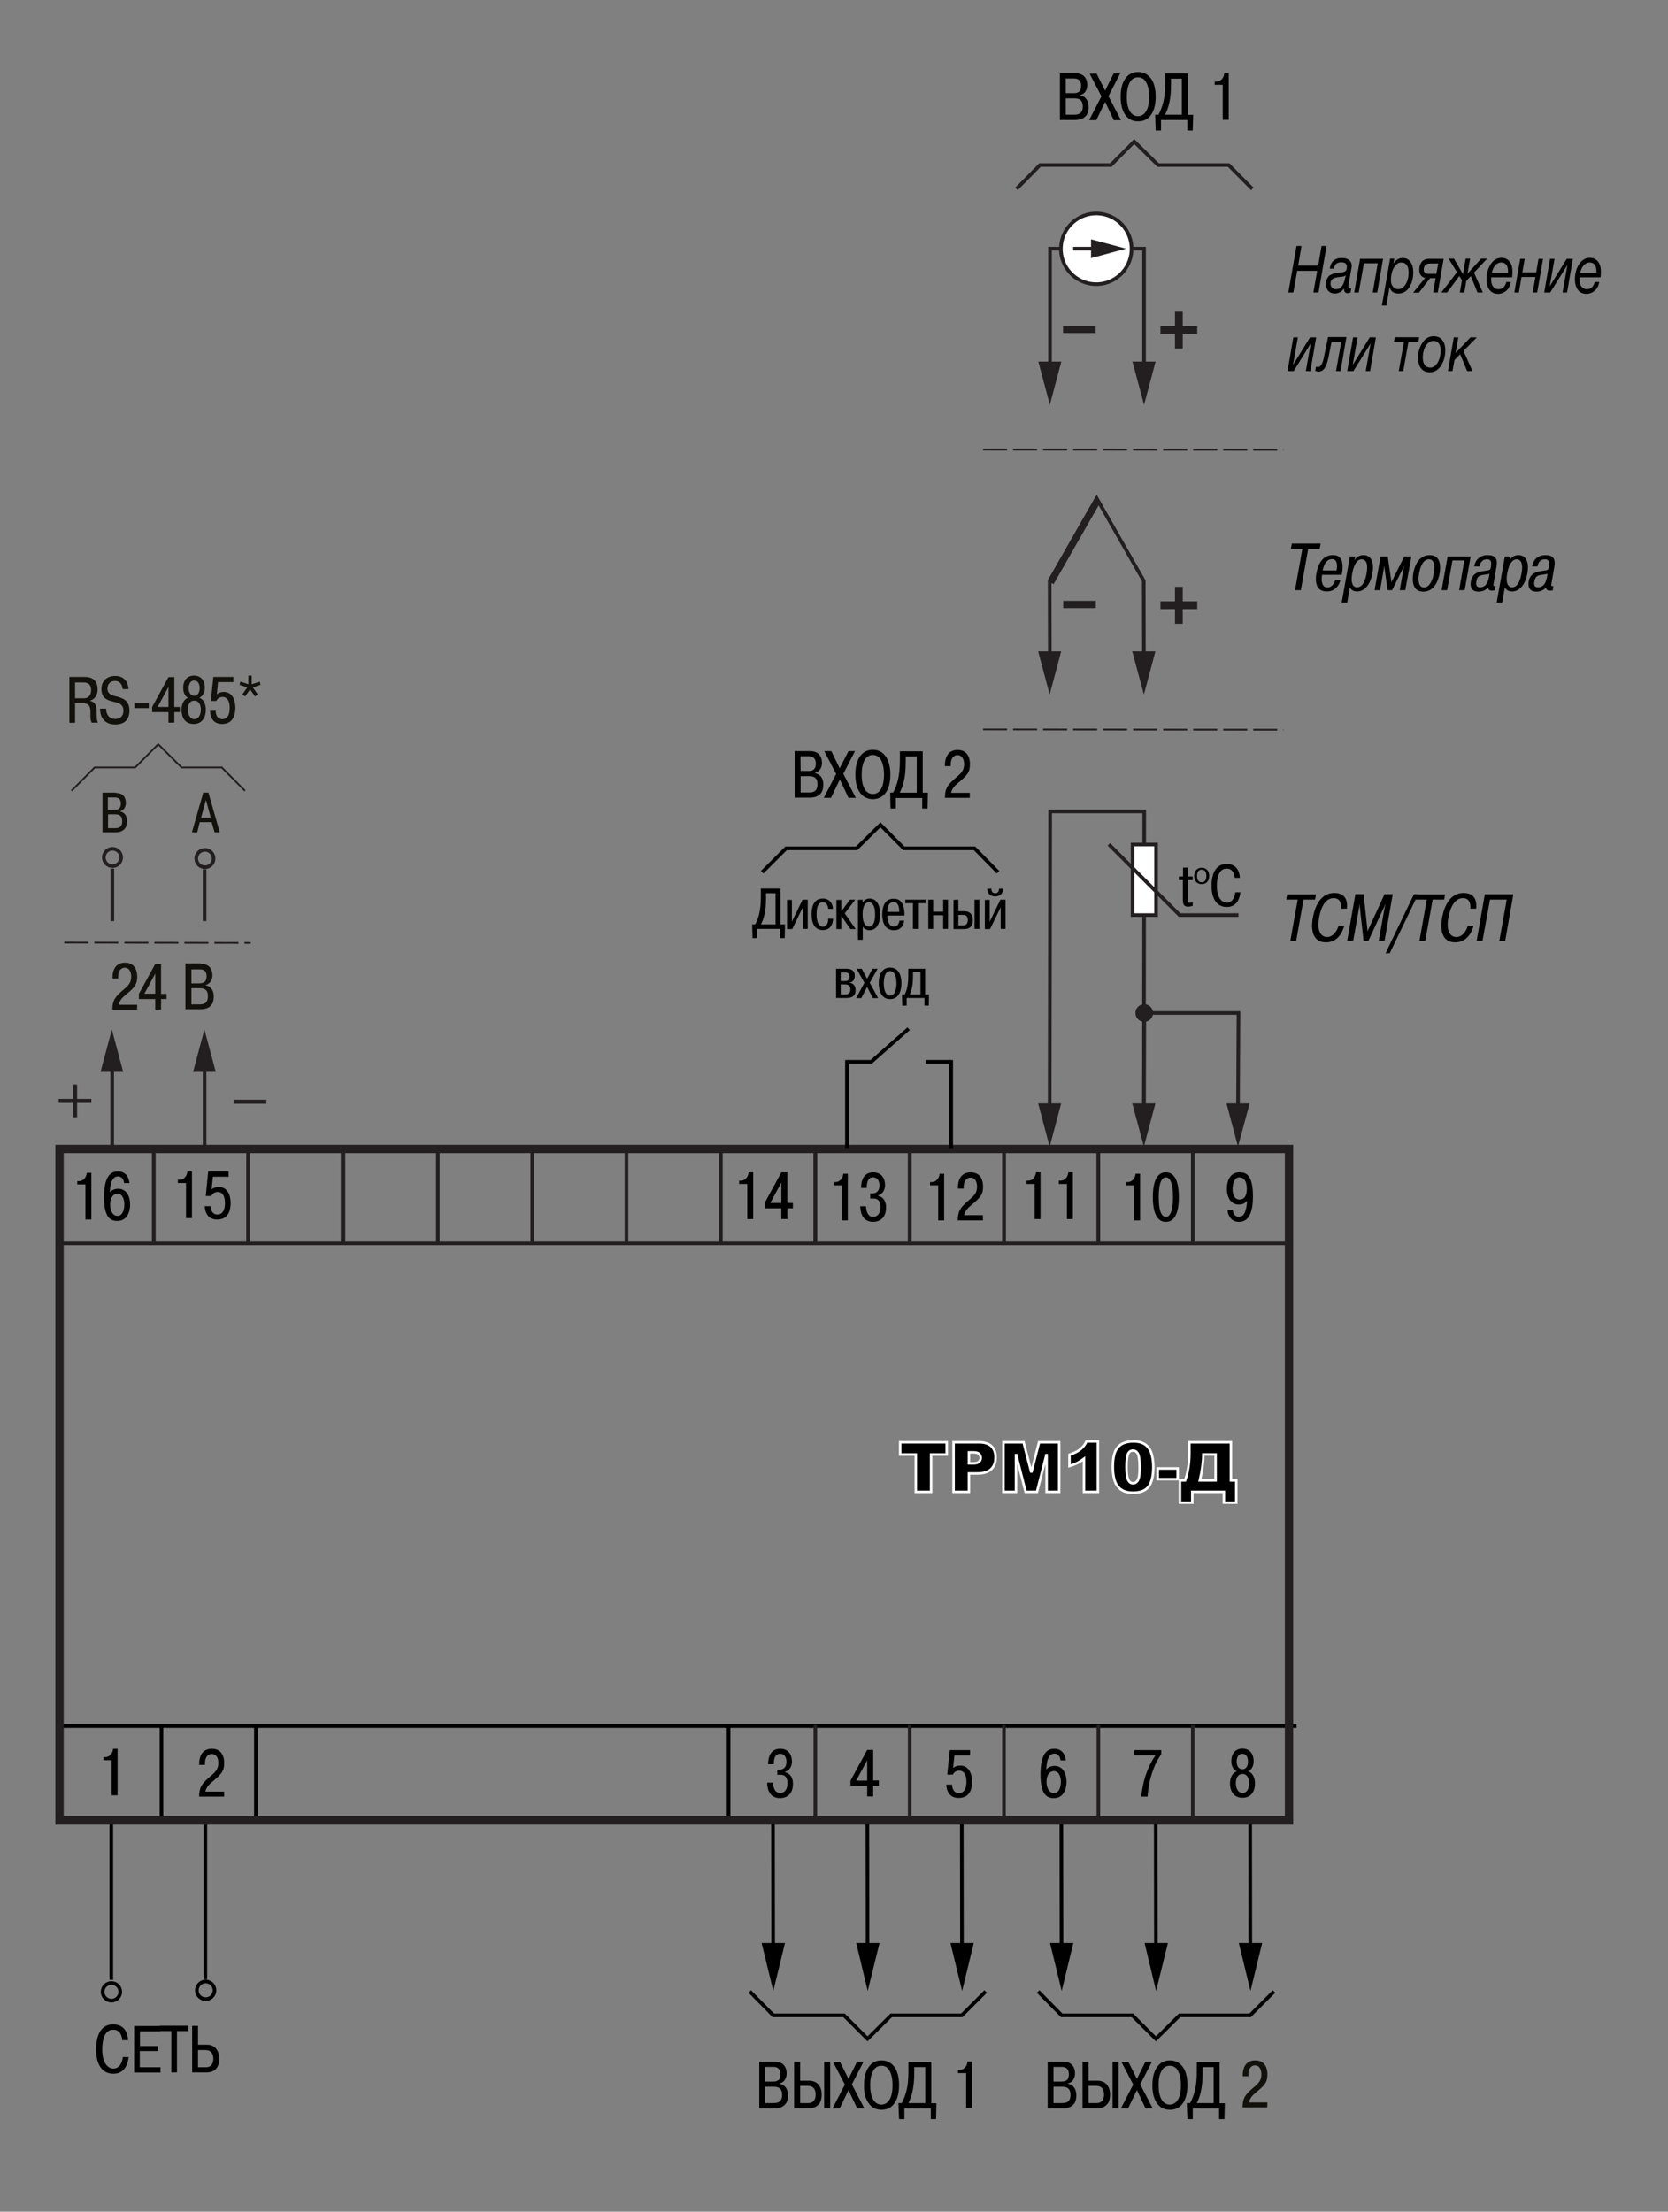 <?xml version="1.0" encoding="utf-8"?>
<!-- Generator: Adobe Illustrator 27.0.0, SVG Export Plug-In . SVG Version: 6.00 Build 0)  -->
<svg version="1.1" id="Layer_1" xmlns="http://www.w3.org/2000/svg" xmlns:xlink="http://www.w3.org/1999/xlink" x="0px" y="0px"
	 width="1000px" height="1325.812px" viewBox="0 0 1000 1325.812" enable-background="new 0 0 1000 1325.812" xml:space="preserve">
<rect x="0" y="0" width="1000" height="1325.812" fill="#808080" stroke="none"/>
<g>
	<path d="M77.106,1233.012c-0.4,4-2.1,10.1-9.2,10.1c-7.6,0-10.3-7.1-10.3-14.3c0-3.5,0.3-15.3,10.2-15.3c3.7,0,8.5,1.6,9,9.5h-3.5
		c-0.2-2.6-1.3-6.3-5.5-6.3c-6.4,0-6.5,9.5-6.5,12c0,7.9,3.3,11.3,6.7,11.3c3.3,0,5.4-3.3,5.6-6.9h3.5V1233.012z"/>
	<path d="M94.806,1226.312v3.2h-11v9.7h12.4v3.2h-15.8v-27.9h15.6v3.2h-12.1v8.8h10.9V1226.312z"/>
	<path d="M95.906,1217.512v-3.2h17v3.2h-6.8v24.8h-3.4v-24.8H95.906z"/>
	<path d="M118.706,1228.912h4.6c2.9,0,4.6,1.9,4.6,5.1c0,4.9-3.3,5.2-4.3,5.2h-4.9V1228.912z M118.706,1214.412h-3.5v27.9h8.8
		c3.2,0,7.4-1.4,7.4-8.2c0-5.3-2.8-8.4-7.4-8.4h-5.3V1214.412z"/>
</g>
<line fill="none" stroke="#000000" stroke-width="2.16" x1="35.696" y1="1034.712" x2="777.306" y2="1034.712"/>
<line fill="none" stroke="#000000" stroke-width="2.16" x1="96.806" y1="1091.312" x2="96.806" y2="1034.712"/>
<line fill="none" stroke="#000000" stroke-width="2.16" x1="153.406" y1="1091.312" x2="153.406" y2="1034.712"/>
<line fill="none" stroke="#000000" stroke-width="2.16" x1="436.806" y1="1091.312" x2="436.806" y2="1034.712"/>
<g>
	<path d="M62.106,1053.312h1c2.6,0,4.5-2.3,4.7-5h2.7v27.9h-3.6v-21h-4.9v-1.9H62.106z"/>
</g>
<g>
	<path d="M134.406,1077.012h-15c0-5.3,1.5-7.3,4.6-10.3c3.8-3.6,6.9-4.9,6.9-10c0-1.4-0.4-5.3-4-5.3c-2.8,0-4,2.7-4,5.4v1.2h-3.5
		v-0.8c0-3.3,1.2-8.9,7.6-8.9c6.9,0,7.4,6.3,7.4,8.5c0,4.8-1.4,6.5-6.9,11.1c-2.1,1.7-3.8,3.4-4.4,6.1h11.3V1077.012z"/>
</g>
<g>
	<path d="M463.396,1068.512c0.3,5.8,3,6.3,4.2,6.3c3,0,4.5-2.2,4.5-5.9c0-4.6-2.6-5-4.1-5h-2v-3h0.8c1,0,4.7,0,4.7-4.8
		c0-2.1-0.8-4.8-3.8-4.8c-2.3,0-3.8,1.6-3.8,6.3h-3.4c0-3.9,1.2-9.3,7.2-9.3c5.3,0,7.1,3.9,7.1,7.7c0,2.6-1.3,5.3-4.1,6.1v0.3
		c1.9,0.4,4.7,2,4.7,6.9c0,8.4-6.5,8.6-7.7,8.6c-6.1,0-7.7-4.9-7.8-9.3h3.5V1068.512z"/>
</g>
<g>
	<path d="M509.896,1070.612v-3.2l10-18.4h3.6v18.3h3.4v3.2h-3.4v6.4h-3.6v-6.4h-10V1070.612z M519.896,1067.412v-12.2l-6.6,12.2
		H519.896z"/>
</g>
<g>
	<path d="M570.796,1069.912c0,1.9,0.9,5,4,5c3.9,0,4.6-3.9,4.6-6.9c0-4.9-2.1-6.6-4.3-6.6c-1.8,0-3.3,1-3.8,2.4h-3.4l1.5-14.7h12.2
		v3.2h-9.4l-0.8,7.5c1.2-0.9,2.5-1.4,4.4-1.4c4.9,0,7,4.8,7,9.5c0,9.3-5.7,9.9-8,9.9c-1.6,0-7-0.1-7.5-8h3.5V1069.912z"/>
</g>
<g>
	<path d="M635.796,1055.212c-0.1-1.3-0.9-4-3.7-4c-1.7,0-4.6,1-4.8,9.6c1-1.4,2.9-2.2,4.9-2.2c5,0,7.2,4.5,7.2,9.4
		c0,4.3-1.6,9.9-7.6,9.9c-3.4,0-8-1-8-14.3c0-13.5,4.7-15.3,8.3-15.3c1.3,0,6.1,0.2,6.9,7h-3.2V1055.212z M631.896,1074.912
		c3.1,0,4.1-3.8,4.1-6.9c0-2.5-0.9-6.3-4.2-6.3c-2.3,0-4.4,2-4.4,6.5C627.496,1072.412,629.296,1074.912,631.896,1074.912z"/>
</g>
<g>
	<path d="M679.996,1049.112h16.2v2.4c-2.8,4.2-4.4,7.6-5.9,12.6c-0.8,2.5-1.9,6.9-2.3,12.9h-3.8c0.4-4.1,1.3-8.7,2.6-12.7
		c1.2-3.6,3.4-8.6,6-12.1h-12.8L679.996,1049.112L679.996,1049.112z"/>
</g>
<g>
	<path d="M738.196,1055.712c0-3.9,2-7.5,6.7-7.5s6.7,3.6,6.7,7.5c0,2.8-1.1,5.1-3.3,6.1c4,1.4,4.1,6.6,4.1,7.2
		c0,4.7-2.2,8.7-7.5,8.7s-7.5-4.1-7.5-8.7c0-0.6,0.1-5.8,4.1-7.2C739.296,1060.912,738.196,1058.512,738.196,1055.712z
		 M748.896,1068.912c0-2.5-1-5.5-4-5.5s-4,3-4,5.5c0,2.4,1,5.9,4,5.9C747.996,1074.912,748.896,1071.312,748.896,1068.912z
		 M748.196,1055.912c0-0.9-0.2-4.6-3.4-4.6s-3.4,3.8-3.4,4.6c0,3.2,1.5,4.7,3.4,4.7
		C746.796,1060.612,748.196,1059.112,748.196,1055.912z"/>
</g>
<g>
	<g>
		<line fill="none" stroke="#000000" stroke-width="2.16" x1="66.706" y1="1091.212" x2="66.706" y2="1186.812"/>
		<line fill="none" stroke="#000000" stroke-width="2.16" x1="123.106" y1="1091.212" x2="123.106" y2="1186.612"/>
		<path fill="none" stroke="#000000" stroke-width="2.16" d="M61.506,1194.012c0-2.9,2.4-5.3,5.3-5.3c2.9,0,5.3,2.4,5.3,5.3
			s-2.4,5.3-5.3,5.3C63.906,1199.312,61.506,1196.912,61.506,1194.012z"/>
		<ellipse fill="none" stroke="#000000" stroke-width="2.16" cx="123.306" cy="1193.112" rx="5.3" ry="5.3"/>
	</g>
</g>
<g>
	<path d="M635.446,43.95h9.3c2.3,0,4.1,0.6,5.3,1.9c1.2,1.3,1.8,3,1.8,5.2c0,1.4-0.4,2.7-1.1,3.8c-0.7,1.1-1.8,1.8-3.1,2.1v0.2
		c1.5,0.3,2.7,1,3.6,2.2c0.9,1.1,1.4,2.7,1.4,4.8c0,2.6-0.7,4.5-2.1,5.8c-1.4,1.3-3.5,2-6.2,2h-8.9V43.95z M638.946,47.15v8.7h5
		c1.4,0,2.5-0.4,3.2-1.1c0.7-0.7,1-1.8,1-3.3c0-1.4-0.3-2.4-1-3.2s-1.7-1.2-3.1-1.2h-5.1V47.15z M638.946,58.95v9.8h5.2
		c1.8,0,3-0.4,3.8-1.2s1.2-2.1,1.2-3.7c0-1.7-0.4-2.9-1.2-3.7s-2-1.2-3.7-1.2L638.946,58.95L638.946,58.95z"/>
	<path d="M662.546,54.35l5.1-10.3h3.9l-7,13.6l7.5,14.4h-4.3l-5.2-11l-5.3,11h-4.3l7.4-14.3l-7.1-13.6h4.2L662.546,54.35z"/>
	<path d="M671.846,57.95c0-4.8,1-8.4,2.9-11s4.4-3.8,7.6-3.8c3.1,0,5.7,1.3,7.6,3.8s2.9,6.2,2.9,11c0,4.5-0.9,8.2-2.7,10.8
		c-1.8,2.7-4.4,4-7.8,4c-3.4,0-6-1.3-7.8-4C672.746,66.15,671.846,62.45,671.846,57.95z M675.546,57.95c0,3.8,0.6,6.7,1.8,8.7
		s2.9,3,4.9,3s3.7-1,4.9-3s1.8-4.9,1.8-8.7c0-3.5-0.6-6.3-1.7-8.4c-1.1-2.2-2.8-3.2-5-3.2s-3.9,1.1-5,3.2
		C676.146,51.65,675.546,54.45,675.546,57.95z"/>
	<path d="M692.546,68.75h2c1.3-2.4,2.3-5.1,3-8.1s1-6.6,1-10.9v-5.7h13.7v24.8h3.1l-0.3,9.4h-3.2v-6.3h-15.8v6.3h-3.2L692.546,68.75
		z M698.446,68.75h10.1v-21.6h-6.5v3.5c0,4-0.3,7.5-0.9,10.4C700.546,63.95,699.646,66.55,698.446,68.75z"/>
	<path d="M728.246,50.95v-2h1c1.3,0,2.3-0.5,3.2-1.4c0.9-1,1.4-2.1,1.5-3.6h2.7v27.9h-3.6v-21h-4.8V50.95z"/>
</g>
<g>
	<path d="M771.086,539.29l0.6-3.1h17.3l-0.6,3.1h-6.9l-4.4,24.7h-3.5l4.4-24.7H771.086z"/>
	<path d="M805.986,554.79c-1.1,3.9-3.9,10.1-11.1,10.1c-7.7,0-9.1-7.1-7.9-14.3c0.6-3.5,3-15.3,13-15.3c3.8,0,8.3,1.6,7.5,9.4h-3.5
		c0.2-2.5-0.2-6.3-4.5-6.3c-6.5,0-8.3,9.5-8.7,12c-1.4,7.9,1.3,11.3,4.8,11.3c3.4,0,6-3.3,6.9-6.9H805.986L805.986,554.79z"/>
	<path d="M815.086,542.19h-0.1l-0.1,1.5l-3.6,20.2h-3.6l4.9-27.9h4.9l2.4,22.2l10.2-22.2h4.9l-4.9,27.9h-3.5l3.6-20.2l0.4-1.5h-0.1
		l-10.1,21.8h-2.9L815.086,542.19z"/>
	<path d="M847.686,536.09h2.5l-17,35.3h-2.5L847.686,536.09z"/>
	<path d="M848.586,539.29l0.6-3.1h17.2l-0.6,3.1h-6.9l-4.4,24.7h-3.5l4.4-24.7H848.586z"/>
	<path d="M883.486,554.79c-1.1,3.9-3.9,10.1-11.1,10.1c-7.7,0-9.1-7.1-7.9-14.3c0.6-3.5,3-15.3,13-15.3c3.8,0,8.3,1.6,7.5,9.4h-3.5
		c0.2-2.5-0.2-6.3-4.5-6.3c-6.4,0-8.3,9.5-8.7,12c-1.4,7.9,1.3,11.3,4.8,11.3c3.4,0,6-3.3,6.9-6.9H883.486L883.486,554.79z"/>
	<path d="M888.786,563.99h-3.5l4.9-27.9h17.1l-4.9,27.9h-3.5l4.4-24.7h-10L888.786,563.99z"/>
</g>
<g>
	<path d="M773.887,329.05l0.6-3.2h17.3l-0.6,3.2h-6.9l-4.4,24.7h-3.5l4.4-24.7H773.887z"/>
	<path d="M792.987,341.95c0.3-1.8,1.6-6.8,5.6-6.8c1.2,0,3.8,0.5,2.7,6.8H792.987z M800.387,347.95c-0.5,1.8-2,4.2-4.6,4.2
		c-3.6,0-3.7-4.7-3.2-7.6h11.8c0.1-0.6,0.2-1.2,0.3-1.8c1.1-8.3-2.1-10-5.6-10c-6,0-8.8,5-9.9,11c-0.3,1.8-1.8,10.8,6.2,10.8
		c5.1,0,7.5-3.8,8.2-6.7h-3.2V347.95z"/>
	<path d="M810.687,343.75c1.2-6.7,3.7-8.5,5.7-8.5c1.6,0,4.2,1.2,2.9,8.4c-1.1,6.5-3.4,8.4-5.7,8.4
		C812.487,352.15,809.287,351.45,810.687,343.75z M809.287,333.55l-4.9,27.6h3.3l1.6-9.1c0.6,1.5,2.2,2.5,4.3,2.5
		c4.6,0,8-4.3,9.2-10.9c1.3-7.5-1.3-10.9-5.4-10.9c-2.3,0-4.2,1.2-5.2,2.9h-0.1l0.4-2.1H809.287z"/>
	<path d="M829.887,339.45h-0.1l-0.2,1.7l-2.2,12.6h-3.3l3.6-20.2h4.3l2.2,15.4l7.7-15.4h4.3l-3.7,20.2h-3.3l2.2-12.6l0.4-1.7h-0.1
		l-7.1,14.3h-2.7L829.887,339.45z"/>
	<path d="M850.787,343.65c0.7-3.9,2.4-8.4,5.9-8.4c3.4,0,3.6,4.5,2.9,8.4c-0.9,5.3-3.1,8.5-5.9,8.5S849.787,348.85,850.787,343.65z
		 M847.287,343.65c-0.5,2.9-1.3,11,6,11s9.3-8.1,9.8-11s1.3-10.9-6-10.9S847.787,340.75,847.287,343.65z"/>
	<path d="M867.587,353.75h-3.3l3.6-20.2h13.8l-3.6,20.2h-3.3l3.1-17.8h-7.1L867.587,353.75z"/>
	<path d="M892.787,345.15c-0.7,4.2-2.1,6.9-5.6,6.9c-2.5,0-2.3-2.3-2.1-3.5c0.8-4.6,3.4-3.5,7.9-4.6L892.787,345.15z
		 M887.087,339.55c0.2-1.4,1-4.3,4.4-4.3c1.5,0,3,0.5,2.4,4.3c-0.4,2.3-0.5,2.2-4,2.7c-3.2,0.4-7.2,1.2-8.1,6.3
		c-0.5,3,0.2,6.1,4.7,6.1c1.9,0,3.9-0.6,5.7-2.5c0.1,1.7,1.4,1.9,2.4,1.9c0.5,0,1.2-0.1,1.6-0.2l0.4-2.5c-0.2,0-0.4,0-0.5,0
		c-0.8,0-0.9-0.2-0.6-2l1.7-9.8c0.8-4.5-0.7-6.8-5.3-6.8c-6.6,0-7.8,5.3-8.1,6.8H887.087z"/>
	<path d="M903.587,343.75c1.2-6.7,3.7-8.5,5.7-8.5c1.6,0,4.2,1.2,2.9,8.4c-1.1,6.5-3.4,8.4-5.7,8.4
		C905.487,352.15,902.287,351.45,903.587,343.75z M902.187,333.55l-4.9,27.6h3.3l1.6-9.1c0.6,1.5,2.2,2.5,4.3,2.5
		c4.6,0,8-4.3,9.2-10.9c1.3-7.5-1.3-10.9-5.4-10.9c-2.3,0-4.2,1.2-5.2,2.9h-0.1l0.4-2.1H902.187z"/>
	<path d="M927.587,345.15c-0.7,4.2-2.1,6.9-5.6,6.9c-2.6,0-2.3-2.3-2.1-3.5c0.8-4.6,3.4-3.5,7.9-4.6L927.587,345.15z
		 M921.787,339.55c0.2-1.4,1-4.3,4.4-4.3c1.5,0,3,0.5,2.4,4.3c-0.4,2.3-0.5,2.2-4,2.7c-3.2,0.4-7.2,1.2-8.1,6.3
		c-0.5,3,0.2,6.1,4.7,6.1c1.9,0,3.9-0.6,5.7-2.5c0.1,1.7,1.4,1.9,2.4,1.9c0.5,0,1.2-0.1,1.6-0.2l0.4-2.5c-0.2,0-0.4,0-0.5,0
		c-0.8,0-0.9-0.2-0.6-2l1.7-9.8c0.8-4.5-0.8-6.8-5.3-6.8c-6.6,0-7.8,5.3-8.1,6.8H921.787z"/>
</g>
<g>
	<g>
		<path d="M795.286,147.45l-4.8,27.9h-3.1l2.3-13h-12l-2.3,13h-3l4.9-27.9h3l-2,11.8h12l2-11.8H795.286z"/>
		<path d="M797.186,161.25c0.3-2.1,1-3.8,2.2-4.9c1.2-1.1,2.9-1.7,5-1.7c1.9,0,3.4,0.4,4.4,1.2s1.6,2,1.6,3.4c0,0.6-0.1,1.6-0.4,2.9
			l-1.5,8.4c-0.1,0.4-0.1,0.9-0.1,1.3c0,0.7,0.3,1.1,0.9,1.1c0.2,0,0.5-0.1,0.8-0.2l-0.4,2.6c-0.6,0.2-1.1,0.4-1.7,0.4
			c-0.7,0-1.2-0.2-1.6-0.6c-0.4-0.4-0.6-0.9-0.6-1.6c0-0.2,0-0.5,0-0.7c-1.4,2-3.2,3.1-5.5,3.1c-1.7,0-2.9-0.5-3.9-1.5
			c-0.9-1-1.4-2.4-1.4-4.2c0-1.1,0.2-2.1,0.5-2.9c0.4-0.8,0.8-1.4,1.2-1.9c0.5-0.4,1.1-0.8,1.9-1.1s1.5-0.5,2.1-0.6
			c0.6-0.1,1.3-0.2,2.2-0.3c0.1,0,0.4-0.1,0.8-0.1c0.4,0,0.6,0,0.8-0.1c0.2,0,0.4,0,0.7-0.1c0.3-0.1,0.5-0.1,0.7-0.2
			c0.1-0.1,0.3-0.2,0.5-0.3s0.4-0.3,0.5-0.4c0.1-0.2,0.2-0.4,0.3-0.6c0.1-0.2,0.2-0.5,0.2-0.8s0.1-0.7,0.1-1.1
			c0-0.8-0.3-1.4-0.9-1.9c-0.6-0.4-1.4-0.6-2.5-0.6c-1.2,0-2.2,0.3-3,0.9c-0.7,0.6-1.2,1.6-1.5,2.9h-2.4V161.25z M806.886,164.95
			c-0.4,0.6-1.7,1-3.8,1.1c-0.6,0.1-1.1,0.1-1.4,0.2c-0.3,0.1-0.8,0.2-1.4,0.3c-0.6,0.2-1,0.4-1.3,0.6c-0.3,0.2-0.6,0.6-0.9,1.1
			s-0.4,1.1-0.4,1.8c0,1,0.3,1.8,0.9,2.4c0.6,0.6,1.3,0.9,2.3,0.9c1.7,0,2.9-0.6,3.7-1.8s1.5-2.9,1.9-5.1L806.886,164.95z"/>
		<path d="M814.586,175.35h-2.7l3.5-20.2h13.8l-3.5,20.2h-2.7l3-17.5h-8.3L814.586,175.35z"/>
		<path d="M835.886,155.15l-0.5,2.9c1.4-2.3,3.3-3.4,5.6-3.4c2,0,3.5,0.8,4.6,2.3c1.1,1.5,1.7,3.6,1.7,6.3c0,3.5-0.8,6.5-2.4,9
			c-1.6,2.5-3.8,3.7-6.5,3.7c-2.9,0-4.7-1.3-5.3-4l-1.9,11.2h-2.7l4.9-28.1h2.5V155.15z M840.086,157.35c-1.4,0-2.5,0.6-3.5,1.8
			s-1.7,2.6-2.1,4.1c-0.4,1.6-0.6,3.1-0.6,4.7c0,1.6,0.4,2.9,1.2,3.9s1.9,1.5,3.2,1.5c1.7,0,3.2-1,4.4-2.9s1.8-4.3,1.8-7.2
			c0-1.9-0.4-3.3-1.1-4.3C842.586,157.85,841.586,157.35,840.086,157.35z"/>
		<path d="M857.286,166.85l-6.6,8.6h-3.5l7.2-8.8c-2.3-0.6-3.5-2.2-3.5-5c0-1.9,0.5-3.4,1.5-4.7c1-1.2,2.5-1.8,4.4-1.8h8.7
			l-3.5,20.2h-2.8l1.5-8.6h-3.4V166.85z M862.286,157.95h-5c-1.2,0-2.1,0.3-2.7,0.9c-0.7,0.6-1,1.5-1,2.7c0,0.5,0.1,1,0.2,1.3
			c0.2,0.4,0.3,0.6,0.5,0.8s0.5,0.3,0.9,0.4c0.4,0.1,0.7,0.1,0.9,0.1c0.2,0,0.6,0,1.1,0h3.9L862.286,157.95z"/>
		<path d="M874.886,165.45l-7.3,9.9h-3.5l9.4-12.2l-5-8.1h3.2l5.4,9.3l1.6-9.3h2.7l-1.6,9l8.2-9h3.6l-7.9,8.4l5.3,11.9h-3.2l-4-9.8
			l-2.7,2.8l-1.2,7h-2.7l1.3-7.3L874.886,165.45z"/>
		<path d="M905.786,169.05c-0.4,2.2-1.3,4-2.7,5.2c-1.4,1.2-3,1.9-5,1.9c-2.2,0-3.9-0.8-5.1-2.4c-1.2-1.6-1.8-3.7-1.8-6.3
			c0-3.6,0.9-6.7,2.6-9.2s3.8-3.7,6.4-3.7c2,0,3.6,0.7,4.8,2.2s1.8,3.5,1.8,6.2c0,1-0.1,2.1-0.2,3.3h-12.5c-0.1,0.4-0.1,0.9-0.1,1.4
			c0,1.8,0.4,3.2,1.2,4.2s1.8,1.5,3.2,1.5c2.3,0,3.9-1.4,4.7-4.3L905.786,169.05L905.786,169.05z M894.386,163.55h9.7
			c0-0.2,0-0.5,0-0.8c0-1.8-0.3-3.1-1-4s-1.7-1.4-3-1.4c-1.4,0-2.5,0.5-3.5,1.6C895.486,160.05,894.786,161.55,894.386,163.55z"/>
		<path d="M910.586,175.35h-2.7l3.5-20.2h2.7l-1.4,8.1h8.3l1.4-8.1h2.7l-3.5,20.2h-2.7l1.6-9.3h-8.3L910.586,175.35z"/>
		<path d="M929.386,175.35h-3.6l3.5-20.2h2.7l-2.9,16.5l10.2-16.5h3.7l-3.5,20.2h-2.7l2.9-16.5L929.386,175.35z"/>
		<path d="M958.786,169.05c-0.4,2.2-1.3,4-2.7,5.2s-3,1.9-5,1.9c-2.2,0-3.9-0.8-5.1-2.4c-1.2-1.6-1.8-3.7-1.8-6.3
			c0-3.6,0.9-6.7,2.6-9.2c1.7-2.5,3.8-3.7,6.4-3.7c2,0,3.6,0.7,4.8,2.2s1.8,3.5,1.8,6.2c0,1-0.1,2.1-0.2,3.3h-12.5
			c-0.1,0.4-0.1,0.9-0.1,1.4c0,1.8,0.4,3.2,1.2,4.2s1.8,1.5,3.2,1.5c2.3,0,3.9-1.4,4.7-4.3L958.786,169.05L958.786,169.05z
			 M947.386,163.55h9.7c0-0.2,0-0.5,0-0.8c0-1.8-0.3-3.1-1-4s-1.7-1.4-3-1.4c-1.4,0-2.5,0.5-3.5,1.6
			C948.486,160.05,947.786,161.55,947.386,163.55z"/>
		<path d="M775.586,222.45h-3.7l3.5-20.2h2.7l-2.9,16.5l10.2-16.5h3.7l-3.5,20.2h-2.7l2.9-16.5L775.586,222.45z"/>
		<path d="M807.186,202.25l-3.5,20.2h-2.7l3.1-17.5h-5.8l-1.8,9.1c-0.6,3.1-1.4,5.3-2.4,6.7s-2.2,2-3.6,2c-0.8,0-1.4-0.2-2-0.5
			l0.5-2.5c0.3,0.2,0.7,0.2,1.4,0.2c1.5,0,2.7-2.2,3.5-6.6l2.3-11.3h11V202.25z"/>
		<path d="M811.386,222.45h-3.7l3.5-20.2h2.7l-2.9,16.5l10.2-16.5h3.7l-3.5,20.2h-2.6l2.9-16.5L811.386,222.45z"/>
		<path d="M850.386,204.95h-6l-3.1,17.5h-2.7l3.1-17.5h-6l0.5-2.8h14.6L850.386,204.95z"/>
		<path d="M859.486,201.55c2.2,0,3.9,0.7,5.1,2.2c1.2,1.4,1.9,3.5,1.9,6.2c0,3.6-0.9,6.7-2.6,9.3s-4,3.9-6.8,3.9
			c-2.2,0-3.9-0.8-5.1-2.3s-1.8-3.7-1.8-6.4c0-3.5,0.9-6.5,2.6-9C854.486,202.85,856.786,201.55,859.486,201.55z M857.486,220.35
			c1.7,0,3.2-1,4.4-3s1.8-4.4,1.8-7.3c0-1.8-0.4-3.2-1.1-4.2s-1.8-1.5-3.2-1.5c-1.3,0-2.5,0.5-3.5,1.6c-1,1-1.7,2.3-2.2,3.8
			s-0.7,3-0.7,4.6c0,1.9,0.4,3.4,1.2,4.5C854.986,219.85,856.086,220.35,857.486,220.35z"/>
		<path d="M874.286,202.25l-1.6,9.3l8.9-9.3h3.8l-8,8.1l5.4,12.1h-3.2l-4.2-10.1l-3.4,3.5l-1.2,6.6h-2.7l3.5-20.2L874.286,202.25
			L874.286,202.25z"/>
	</g>
</g>
<g>
	<path fill="#13110C" d="M82.156,605.283h-14.8c0-5.3,1.5-7.2,4.5-10.1c3.7-3.5,6.8-4.8,6.8-9.8c0-1.4-0.4-5.3-3.9-5.3
		c-2.7,0-3.9,2.7-3.9,5.3v1.2h-3.4v-0.8c0-3.3,1.2-8.7,7.5-8.7c6.8,0,7.3,6.3,7.3,8.3c0,4.8-1.4,6.4-6.8,10.9c-2,1.6-3.8,3.4-4.2,6
		h11L82.156,605.283L82.156,605.283z"/>
	<path fill="#13110C" d="M83.256,598.883v-3.1l9.8-17.9h3.5v17.9h3.3v3.1h-3.3v6.3h-3.5v-6.3H83.256z M93.056,595.683v-12l-6.5,12
		H93.056z"/>
	<path fill="#13110C" d="M120.456,577.783c4.8,0,6.9,2.9,6.9,6.9c0,2.7-1.5,5.2-4.1,5.8v0.1c1.9,0.4,4.9,1.9,4.9,6.8
		c0,4.9-2.4,7.6-8.2,7.6h-8.8v-27.5h9.2v0.3H120.456z M114.756,589.483h4.9c2.9,0,4.2-1.5,4.2-4.2c0-1.9-0.5-4.2-4.1-4.2h-5
		L114.756,589.483L114.756,589.483z M114.756,602.083h5c2,0,4.9-0.4,4.9-4.9c0-3.4-1.5-4.8-4.9-4.8h-5V602.083z"/>
</g>
<g>
	<path fill="#13110C" d="M41.606,405.79h9c2.4,0,7.9,0.3,7.9,7.6c0,3.5-1.9,5.8-4.3,6.5v0.3c3.4,0.8,3.7,3.7,3.7,6.5
		c0.1,3.8,0,4.9,0.8,6.5h-3.7c-0.8-1.4-0.8-2.2-0.8-5.8c0-2.6,0-5.8-4.2-5.8h-5v11.7h-3.4V405.79z M45.006,418.59h5.3
		c1.5,0,4.3-0.7,4.3-4.9c0-3.5-1.9-4.6-4.8-4.6h-4.8V418.59L45.006,418.59z"/>
	<path fill="#13110C" d="M63.606,424.59c-0.1,2.7,1.1,6.4,5.6,6.4c3,0,4.8-1.9,4.8-5c0-3.5-2.4-4.3-3.9-4.8c-1-0.3-1.9-0.5-3-0.8
		c-3-0.8-6.3-2-6.3-7.3c0-5,3.4-7.9,8.2-7.9c6.3,0,7.9,4.8,8,7.9h-3.5c-0.1-2-1.2-4.9-4.6-4.9c-2.7,0-4.5,1.8-4.5,4.6
		c0,3.1,2.3,3.9,5,4.6c3.7,1,8.2,2,8.2,8.6c0,8.2-6.8,8.3-8.6,8.3c-1.9,0-9-0.4-9-9.5h3.7v-0.2H63.606z"/>
	<path fill="#13110C" d="M80.606,421.19h8.6v3.3h-8.6V421.19z"/>
	<path fill="#13110C" d="M91.206,426.89v-3.1l9.8-17.9h3.5v17.9h3.3v3.1h-3.3v6.3h-3.5v-6.3H91.206z M101.006,423.79v-12l-6.5,12
		H101.006z"/>
	<path fill="#13110C" d="M109.806,412.29c0-3.8,1.9-7.3,6.5-7.3s6.5,3.5,6.5,7.3c0,2.7-1.1,5-3.3,6c3.9,1.4,3.9,6.5,3.9,7.1
		c0,4.6-2.2,8.6-7.3,8.6c-5.2,0-7.3-3.9-7.3-8.6c0-0.5,0.1-5.7,3.9-7.1C110.906,417.39,109.806,415.09,109.806,412.29z
		 M120.406,425.29c0-2.4-1-5.3-3.9-5.3c-3,0-3.9,2.9-3.9,5.3c0,2.4,1,5.8,3.9,5.8C119.506,431.09,120.406,427.69,120.406,425.29z
		 M119.706,412.49c0-0.8-0.1-4.5-3.3-4.5c-3.1,0-3.3,3.7-3.3,4.5c0,3.1,1.5,4.6,3.3,4.6S119.706,415.59,119.706,412.49z"/>
	<path fill="#13110C" d="M129.306,426.19c0,1.9,0.8,4.9,3.9,4.9c3.8,0,4.5-3.8,4.5-6.8c0-4.8-2-6.5-4.2-6.5c-1.8,0-3.3,1-3.8,2.4
		h-3.3l1.5-14.4h12v3.1h-9.2l-0.7,7.3c1.2-1,2.4-1.4,4.2-1.4c4.9,0,6.9,4.6,6.9,9.4c0,9.1-5.6,9.8-7.9,9.8c-1.6,0-6.9-0.1-7.3-7.9
		h3.4V426.19z"/>
	<path fill="#13110C" d="M150.906,404.99v5.2l4.8-1.6l0.5,1.9l-4.6,1.6l2.9,4.2l-1.6,1.2l-3-4.2l-3,4.2l-1.6-1.2l2.9-4.2l-4.6-1.6
		l0.5-1.9l4.8,1.6v-5.2H150.906z"/>
</g>
<g>
	<path fill="#13110C" d="M118.256,498.95h-3.2l6.8-23.8h3.1l6.8,23.8h-3.1l-1.8-6.1h-7.1L118.256,498.95z M126.356,490.15l-2.9-10.6
		l-2.9,10.6H126.356z"/>
</g>
<g>
	<path fill="#13110C" d="M69.456,475.35c4.1,0,6,2.4,6,6c0,2.3-1.2,4.5-3.5,5v0.1c1.8,0.3,4.2,1.6,4.2,5.8c0,4.2-2.2,6.7-7.1,6.7
		h-7.6v-23.8h8V475.35z M64.756,485.45h4.2c2.4,0,3.5-1.4,3.5-3.7c0-1.6-0.5-3.7-3.5-3.7h-4.3v7.3h0.1V485.45z M64.756,496.45h4.3
		c1.8,0,4.2-0.4,4.2-4.2c0-2.9-1.4-4.1-4.2-4.1h-4.3V496.45z"/>
</g>
<line fill="none" stroke="#231F20" stroke-width="2.16" x1="92.196" y1="688.75" x2="92.196" y2="745.35"/>
<line fill="none" stroke="#231F20" stroke-width="2.16" x1="262.496" y1="688.75" x2="262.496" y2="745.35"/>
<line fill="none" stroke="#231F20" stroke-width="2.16" x1="319.096" y1="688.75" x2="319.096" y2="745.35"/>
<line fill="none" stroke="#231F20" stroke-width="2.16" x1="205.896" y1="688.75" x2="205.896" y2="745.35"/>
<line fill="none" stroke="#231F20" stroke-width="2.16" x1="205.396" y1="688.75" x2="205.396" y2="745.35"/>
<line fill="none" stroke="#231F20" stroke-width="2.16" x1="148.796" y1="688.75" x2="148.796" y2="745.35"/>
<line fill="none" stroke="#231F20" stroke-width="2.16" x1="375.596" y1="688.75" x2="375.596" y2="745.35"/>
<rect x="35.696" y="688.75" fill="none" stroke="#231F20" stroke-width="5" width="737.1" height="402.562"/>
<line fill="none" stroke="#231F20" stroke-width="2.16" x1="35.696" y1="745.35" x2="772.696" y2="745.35"/>
<line fill="none" stroke="#231F20" stroke-width="2.16" x1="92.196" y1="688.75" x2="92.196" y2="745.35"/>
<line fill="none" stroke="#231F20" stroke-width="2.16" x1="148.796" y1="688.75" x2="148.796" y2="745.35"/>
<line fill="none" stroke="#231F20" stroke-width="2.16" x1="432.196" y1="688.75" x2="432.196" y2="745.35"/>
<line fill="none" stroke="#231F20" stroke-width="2.16" x1="488.796" y1="688.75" x2="488.796" y2="745.35"/>
<line fill="none" stroke="#231F20" stroke-width="2.16" x1="715.096" y1="688.75" x2="715.096" y2="745.35"/>
<line fill="none" stroke="#231F20" stroke-width="2.16" x1="771.596" y1="688.75" x2="771.596" y2="745.35"/>
<line fill="none" stroke="#231F20" stroke-width="2.16" x1="658.496" y1="688.75" x2="658.496" y2="745.35"/>
<line fill="none" stroke="#231F20" stroke-width="2.16" x1="601.896" y1="688.75" x2="601.896" y2="745.35"/>
<line fill="none" stroke="#231F20" stroke-width="2.16" x1="545.396" y1="688.75" x2="545.396" y2="745.35"/>
<g>
	<line fill="none" stroke="#231F20" stroke-width="2.16" x1="488.796" y1="688.75" x2="488.796" y2="745.35"/>
	<line fill="none" stroke="#231F20" stroke-width="2.16" x1="715.096" y1="688.75" x2="715.096" y2="745.35"/>
	<line fill="none" stroke="#231F20" stroke-width="2.16" x1="771.596" y1="688.75" x2="771.596" y2="745.35"/>
	<line fill="none" stroke="#231F20" stroke-width="2.16" x1="658.496" y1="688.75" x2="658.496" y2="745.35"/>
	<line fill="none" stroke="#231F20" stroke-width="2.16" x1="601.896" y1="688.75" x2="601.896" y2="745.35"/>
	<line fill="none" stroke="#231F20" stroke-width="2.16" x1="545.396" y1="688.75" x2="545.396" y2="745.35"/>
</g>
<g>
	<line fill="none" stroke="#231F20" stroke-width="2.16" x1="488.796" y1="1034.15" x2="488.796" y2="1090.75"/>
	<line fill="none" stroke="#231F20" stroke-width="2.16" x1="715.096" y1="1034.15" x2="715.096" y2="1090.75"/>
	<line fill="none" stroke="#231F20" stroke-width="2.16" x1="771.596" y1="1034.15" x2="771.596" y2="1090.75"/>
	<line fill="none" stroke="#231F20" stroke-width="2.16" x1="658.496" y1="1034.15" x2="658.496" y2="1090.75"/>
	<line fill="none" stroke="#231F20" stroke-width="2.16" x1="601.896" y1="1034.15" x2="601.896" y2="1090.75"/>
	<line fill="none" stroke="#231F20" stroke-width="2.16" x1="545.396" y1="1034.15" x2="545.396" y2="1090.75"/>
</g>
<polyline fill="none" stroke="#231F20" stroke-width="2.16" points="609.396,113.25 623.496,98.95 665.996,98.95 679.996,84.85 
	694.296,98.95 736.596,98.95 750.796,113.25 "/>
<polyline fill="none" stroke="#231F20" stroke-width="2.16" points="685.796,667.45 685.996,486.45 629.596,486.45 629.296,667.45 
	"/>
<polygon fill="#231F20" points="636.196,661.45 629.296,687.45 622.396,661.45 "/>
<polyline fill="none" stroke="#231F20" stroke-width="2.16" points="742.196,667.45 742.496,607.25 685.996,607.25 685.796,667.45 
	"/>
<polygon fill="#231F20" points="692.696,661.45 685.796,687.35 678.796,661.45 "/>
<polygon fill="#231F20" points="749.196,661.45 742.196,687.35 735.296,661.45 "/>
<path fill="#231F20" d="M685.996,601.95c-2.9,0-5.3,2.4-5.3,5.3c0,2.9,2.4,5.3,5.3,5.3c2.9,0,5.3-2.4,5.3-5.3
	C691.296,604.35,688.896,601.95,685.996,601.95"/>
<rect x="678.996" y="506.25" fill="#FFFFFF" width="14.1" height="42.3"/>
<rect x="678.996" y="506.25" fill="none" stroke="#231F20" stroke-width="2.16" width="14.1" height="42.3"/>
<polyline fill="none" stroke="#231F20" stroke-width="2.16" points="664.796,506.15 707.196,548.55 742.496,548.55 "/>
<polyline fill="none" stroke="#231F20" stroke-width="2.16" points="685.796,395.15 685.696,348.15 657.496,298.75 629.296,348.15 
	629.396,395.15 "/>
<polygon fill="#231F20" points="636.196,390.45 629.296,416.35 622.396,390.45 "/>
<polygon fill="#231F20" points="692.696,390.45 685.796,416.35 678.796,390.45 "/>
<line fill="none" stroke="#231F20" stroke-width="2.16" x1="629.296" y1="348.15" x2="657.496" y2="298.75"/>
<line fill="none" stroke="#231F20" stroke-width="2.16" x1="630.696" y1="349.65" x2="658.996" y2="300.15"/>
<rect x="638.496" y="361.25" fill="#231F20" width="17.4" height="2.2"/>
<rect x="638.496" y="361.25" fill="none" stroke="#231F20" stroke-width="2.16" width="17.4" height="2.2"/>
<polygon fill="#231F20" points="707.996,364.05 716.696,364.05 716.696,361.55 707.996,361.55 707.996,352.85 705.496,352.85 
	705.496,361.55 696.796,361.55 696.796,364.05 705.496,364.05 705.496,372.85 707.996,372.85 "/>
<polygon fill="none" stroke="#231F20" stroke-width="2.16" points="707.996,364.05 716.696,364.05 716.696,361.55 707.996,361.55 
	707.996,352.85 705.496,352.85 705.496,361.55 696.796,361.55 696.796,364.05 705.496,364.05 705.496,372.85 707.996,372.85 "/>
<polygon fill="#231F20" points="707.996,199.15 716.696,199.15 716.696,196.65 707.996,196.65 707.996,187.95 705.496,187.95 
	705.496,196.65 696.796,196.65 696.796,199.15 705.496,199.15 705.496,207.85 707.996,207.85 "/>
<polygon fill="none" stroke="#231F20" stroke-width="2.16" points="707.996,199.15 716.696,199.15 716.696,196.65 707.996,196.65 
	707.996,187.95 705.496,187.95 705.496,196.65 696.796,196.65 696.796,199.15 705.496,199.15 705.496,207.85 707.996,207.85 "/>
<polyline fill="none" stroke="#231F20" stroke-width="2.16" points="685.896,221.55 685.896,149.05 629.496,149.05 629.496,221.55 
	"/>
<polygon fill="#231F20" points="636.296,216.75 629.396,242.65 622.496,216.75 "/>
<polygon fill="#231F20" points="692.796,216.75 685.896,242.65 678.896,216.75 "/>
<path fill="#FFFFFF" d="M678.696,149.05c0-11.7-9.5-21.2-21.2-21.2c-11.7,0-21.2,9.5-21.2,21.2c0,11.7,9.5,21.2,21.2,21.2
	C669.196,170.25,678.696,160.75,678.696,149.05"/>
<ellipse transform="matrix(0.038 -0.999 0.999 0.038 483.324 800.342)" fill="none" stroke="#231F20" stroke-width="2.16" cx="657.496" cy="149.05" rx="21.2" ry="21.2"/>
<line fill="none" stroke="#231F20" stroke-width="2.16" x1="643.396" y1="149.05" x2="657.496" y2="149.05"/>
<polygon fill="#231F20" points="654.096,143.45 675.096,149.05 654.096,154.75 "/>
<rect x="638.396" y="196.35" fill="#231F20" width="17.4" height="2.2"/>
<rect x="638.396" y="196.35" fill="none" stroke="#231F20" stroke-width="2.16" width="17.4" height="2.2"/>
<line fill="none" stroke="#231F20" stroke-width="1.08" stroke-dasharray="14.4,3.6" x1="589.357" y1="437.25" x2="769.496" y2="437.45"/>
<line fill="none" stroke="#231F20" stroke-width="1.08" stroke-dasharray="14.4,3.6" x1="589.357" y1="269.55" x2="769.496" y2="269.65"/>
<rect x="140.106" y="659.25" fill="#231F20" width="19.6" height="2.4"/>
<line fill="none" stroke="#231F20" stroke-width="2.16" x1="67.356" y1="552.15" x2="67.356" y2="520.75"/>
<line fill="none" stroke="#231F20" stroke-width="2.16" x1="122.656" y1="552.15" x2="122.656" y2="521.05"/>
<ellipse transform="matrix(0.383 -0.924 0.924 0.383 -433.155 379.437)" fill="none" stroke="#231F20" stroke-width="2.16" cx="67.356" cy="513.85" rx="5.2" ry="5.2"/>
<path fill="none" stroke="#231F20" stroke-width="2.16" d="M117.656,514.65c0,2.9,2.3,5.2,5.2,5.2s5.2-2.3,5.2-5.2
	c0-2.9-2.3-5.2-5.2-5.2C119.956,509.55,117.656,511.65,117.656,514.65z"/>
<polyline fill="none" stroke="#231F20" stroke-width="1.08" points="42.856,474.05 56.756,460.05 81.056,460.05 94.856,446.15 
	108.856,460.05 132.956,460.05 146.856,474.05 "/>
<line fill="none" stroke="#231F20" stroke-width="1.08" stroke-dasharray="14.4,3.6" x1="38.556" y1="565.05" x2="150.356" y2="565.25"/>
<line fill="none" stroke="#231F20" stroke-width="2.16" x1="67.256" y1="687.85" x2="67.256" y2="637.95"/>
<polygon fill="#231F20" points="73.856,642.55 67.056,617.15 60.256,642.55 "/>
<line fill="none" stroke="#231F20" stroke-width="2.16" x1="122.656" y1="687.85" x2="122.656" y2="637.95"/>
<polygon fill="#231F20" points="129.356,642.55 122.556,617.15 115.756,642.55 "/>
<polygon fill="#231F20" points="43.806,661.15 43.806,669.75 46.206,669.75 46.206,661.15 54.806,661.15 54.806,658.75 
	46.206,658.75 46.206,650.15 43.806,650.15 43.806,658.75 35.206,658.75 35.206,661.15 "/>
<g>
	<path stroke="#FFFFFF" stroke-width="1.5" d="M539.68,864.6h27.893v7.332h-9.358v22.363h-9.176v-22.363h-9.358V864.6z"/>
	<path stroke="#FFFFFF" stroke-width="1.5" d="M571.685,864.6h15.253c3.321,0,5.81,0.79,7.464,2.37s2.481,3.828,2.481,6.745
		c0,2.998-0.901,5.341-2.704,7.028c-1.803,1.688-4.555,2.532-8.254,2.532h-5.024v11.02h-9.216V864.6z M580.901,877.26h2.249
		c1.769,0,3.011-0.308,3.727-0.922s1.074-1.401,1.074-2.36c0-0.932-0.312-1.722-0.932-2.369c-0.622-0.648-1.79-0.973-3.505-0.973
		h-2.613V877.26z"/>
	<path stroke="#FFFFFF" stroke-width="1.5" d="M601.584,864.6h12.067l4.653,18.068l4.621-18.068h12.06v29.695h-7.515v-22.646
		l-5.79,22.646h-6.803l-5.779-22.646v22.646h-7.515V864.6z"/>
	<path stroke="#FFFFFF" stroke-width="1.5" d="M658.199,864.093v30.202h-8.345v-19.79c-1.351,1.026-2.657,1.856-3.92,2.491
		s-2.846,1.242-4.75,1.823v-6.766c2.809-0.904,4.989-1.992,6.543-3.262c1.553-1.269,2.768-2.835,3.646-4.699H658.199z"/>
	<path stroke="#FFFFFF" stroke-width="1.5" d="M667.172,879.326c0-5.645,1.017-9.594,3.049-11.85
		c2.032-2.255,5.128-3.383,9.287-3.383c1.999,0,3.64,0.247,4.923,0.739c1.282,0.493,2.329,1.135,3.14,1.925
		c0.81,0.79,1.448,1.62,1.914,2.491s0.841,1.888,1.124,3.049c0.554,2.215,0.83,4.523,0.83,6.928c0,5.388-0.911,9.331-2.734,11.829
		s-4.963,3.747-9.419,3.747c-2.498,0-4.517-0.398-6.057-1.194c-1.539-0.797-2.802-1.965-3.788-3.505
		c-0.716-1.094-1.272-2.589-1.671-4.486S667.172,881.622,667.172,879.326z M675.356,879.346c0,3.781,0.334,6.364,1.003,7.748
		c0.668,1.385,1.637,2.076,2.906,2.076c0.838,0,1.563-0.294,2.178-0.881c0.614-0.588,1.066-1.516,1.357-2.785
		c0.29-1.27,0.436-3.248,0.436-5.936c0-3.942-0.334-6.593-1.003-7.95c-0.668-1.357-1.671-2.036-3.008-2.036
		c-1.364,0-2.35,0.692-2.957,2.076C675.66,873.043,675.356,875.606,675.356,879.346z"/>
	<path stroke="#FFFFFF" stroke-width="1.5" d="M694.052,880.278h11.992v6.381h-11.992V880.278z"/>
	<path stroke="#FFFFFF" stroke-width="1.5" d="M741.148,900.756h-7.394v-6.461h-18.96v6.461h-7.373v-13.308h3.059
		c1.715-4.794,2.572-10.202,2.572-16.226V864.6h24.895v22.849h3.201V900.756z M728.771,887.449v-15.557h-7.373v0.385
		c0,4.105-0.695,9.163-2.086,15.172H728.771z"/>
</g>
<g>
	<path d="M739.164,725.529c-0.04,2.119,1.523,3.921,3.603,3.921c2.52,0,4.439-2.241,4.917-9.721l0.044,0.039
		c-1.602,2.041-3.643,2.319-5.044,2.319c-4.917,0-7.158-4.561-7.158-9.356c0-4.883,1.841-9.961,7.602-9.961
		c3.995,0,8.037,1.475,8.037,14.522c0,13.076-4.722,15.156-8.398,15.156c-5,0-6.602-4.238-6.846-6.919H739.164z M743.046,705.769
		c-2.837,0-4.077,3.281-4.077,7.002c0,6.157,3.438,6.318,4.116,6.318c2.124,0,4.399-1.24,4.399-6.479
		C747.484,707.849,745.648,705.769,743.046,705.769z"/>
</g>
<g>
	<path d="M675.067,708.61h0.996c2.603,0,4.483-2.285,4.727-5h2.715v27.998h-3.555v-21.04h-4.883V708.61z"/>
	<path d="M691.146,717.609c0-14.438,5.879-14.839,7.797-14.839c1.924,0,7.803,0.4,7.803,14.839c0,14.439-5.879,14.839-7.803,14.839
		C697.025,732.448,691.146,732.048,691.146,717.609z M703.226,717.609c0-9.56-2.242-11.84-4.282-11.84
		c-2.041,0-4.277,2.28-4.277,11.84c0,9.556,2.236,11.841,4.277,11.841C700.984,729.45,703.226,727.165,703.226,717.609z"/>
</g>
<g>
	<path d="M615.378,707.771h1.001c2.597,0,4.477-2.285,4.716-5h2.72v27.998h-3.56v-21.04h-4.878V707.771z"/>
	<path d="M634.777,707.771h1.001c2.598,0,4.477-2.285,4.717-5h2.72v27.998h-3.56v-21.04h-4.878V707.771z"/>
</g>
<g>
	<path d="M557.599,708.611h1.001c2.598,0,4.478-2.285,4.717-5h2.724v27.998h-3.564v-21.04h-4.878V708.611z"/>
	<path d="M589.278,731.609h-15.083c0.039-5.362,1.523-7.363,4.6-10.322c3.76-3.599,6.963-4.917,6.963-10
		c0-1.436-0.361-5.356-3.96-5.356c-2.836,0-4.038,2.719-4.038,5.395v1.201h-3.482v-0.84c0-3.281,1.197-8.916,7.642-8.916
		c6.958,0,7.437,6.319,7.437,8.477c0,4.844-1.441,6.484-6.958,11.084c-2.08,1.719-3.838,3.438-4.361,6.118h11.24V731.609z"/>
</g>
<g>
	<path d="M499.847,708.61h1.001c2.598,0,4.478-2.285,4.721-5h2.72v27.998h-3.56v-21.04h-4.883V708.61z"/>
	<path d="M519.168,723.088c0.318,5.801,2.959,6.362,4.16,6.362c2.998,0,4.478-2.241,4.478-5.923c0-4.638-2.637-5.039-4.077-5.039
		h-2.002v-3.042h0.84c1.04,0,4.683-0.039,4.683-4.839c0-2.075-0.84-4.839-3.843-4.839c-2.319,0-3.759,1.562-3.799,6.357h-3.359
		c-0.039-3.917,1.157-9.356,7.241-9.356c5.318,0,7.119,3.955,7.119,7.676c0,2.641-1.323,5.323-4.121,6.123v0.323
		c1.919,0.357,4.722,1.958,4.722,6.914c0,8.443-6.523,8.642-7.681,8.642c-6.162,0-7.68-4.961-7.802-9.36H519.168z"/>
</g>
<g>
	<path d="M443.112,707.771h1.006c2.598,0,4.473-2.285,4.717-5h2.724v27.998h-3.564v-21.04h-4.883V707.771z"/>
	<path d="M458.395,724.328v-3.159l10.039-18.398h3.565v18.359h3.359v3.198h-3.359v6.441h-3.565v-6.441H458.395z M468.434,721.13
		v-12.241l-6.64,12.241H468.434z"/>
</g>
<g>
	<path d="M106.638,707.211h1.001c2.597,0,4.477-2.285,4.717-5h2.719v27.998h-3.559v-21.04h-4.878V707.211z"/>
	<path d="M126.277,723.051c0,1.875,0.879,5,4,5c3.882,0,4.599-3.921,4.599-6.924c0-4.917-2.08-6.596-4.321-6.596
		c-1.758,0-3.277,0.962-3.838,2.437h-3.359l1.479-14.756h12.197v3.159h-9.399l-0.757,7.519c1.24-0.923,2.519-1.362,4.36-1.362
		c4.956,0,7.037,4.761,7.037,9.56c0,9.322-5.757,9.961-7.998,9.961c-1.602,0-7.042-0.078-7.52-7.998H126.277z"/>
</g>
<g>
	<path d="M46.316,708.051h1.001c2.598,0,4.478-2.285,4.717-5h2.724v27.998h-3.564v-21.04h-4.878V708.051z"/>
	<path d="M74.397,709.208c-0.122-1.318-0.879-3.999-3.721-3.999c-1.679,0-4.599,1.04-4.804,9.599
		c0.966-1.357,2.881-2.198,4.922-2.198c5,0,7.202,4.478,7.202,9.395c0,4.282-1.641,9.883-7.642,9.883
		c-3.437,0-7.998-1.001-7.998-14.317c0-13.486,4.717-15.361,8.359-15.361c1.319,0,6.08,0.239,6.919,6.997H74.397z M70.432,728.891
		c3.086,0,4.121-3.799,4.121-6.924c0-2.52-0.879-6.358-4.16-6.358c-2.275,0-4.355,2.002-4.355,6.48
		C66.038,726.371,67.874,728.891,70.432,728.891z"/>
</g>
<g>
	<path d="M706.746,525.4v2.2h2.4v11.7c0,2.9,0.7,4.2,3.1,4.2c0.9,0,2-0.2,2.8-0.5v-2.2c-0.6,0.2-1.3,0.4-1.8,0.4
		c-0.9,0-1.1-0.5-1.1-2.3v-11.3h2.9v-2.2h-2.9v-5.3h-2.9v5.3L706.746,525.4L706.746,525.4z"/>
	<path d="M715.946,525.1c0,2.4,1.2,4.9,4.5,4.9s4.5-2.5,4.5-4.9c0-2.4-1.2-4.9-4.5-4.9C717.146,520.2,715.946,522.7,715.946,525.1z
		 M717.646,525.1c0-3.6,2.1-3.8,2.8-3.8s2.8,0.2,2.8,3.8s-2.1,3.8-2.8,3.8C719.746,528.9,717.646,528.7,717.646,525.1z"/>
	<path d="M740.546,535c-0.2,3.2-2,6.1-5,6.1c-3.1,0-6-3-6-9.9c0-2.1,0.1-10.5,5.8-10.5c3.8,0,4.7,3.2,4.9,5.5h3.1
		c-0.5-6.9-4.7-8.3-8-8.3c-8.7,0-9,10.3-9,13.3c0,6.3,2.4,12.5,9.1,12.5c6.3,0,7.8-5.4,8.2-8.8h-3.1V535z"/>
</g>
<g>
	<line fill="none" stroke="#000000" stroke-width="2.16" x1="463.409" y1="1093.212" x2="463.509" y2="1168.212"/>
	<polygon points="456.609,1164.712 463.609,1193.512 470.609,1164.712 	"/>
</g>
<g>
	<line fill="none" stroke="#000000" stroke-width="2.16" x1="520.009" y1="1093.112" x2="520.109" y2="1168.212"/>
	<polygon points="513.309,1164.712 520.209,1193.512 527.309,1164.712 	"/>
</g>
<g>
	<line fill="none" stroke="#000000" stroke-width="2.16" x1="576.609" y1="1093.112" x2="576.709" y2="1168.212"/>
	<polygon points="569.809,1164.712 576.809,1193.512 583.809,1164.712 	"/>
</g>
<polyline fill="none" stroke="#000000" stroke-width="2.16" points="449.509,1193.812 463.609,1208.112 506.009,1208.112 
	520.109,1222.212 534.309,1208.112 576.609,1208.112 590.909,1193.812 "/>
<g>
	<path d="M455.209,1235.912h9.3c2.3,0,4.1,0.6,5.3,1.9c1.2,1.3,1.8,3,1.8,5.2c0,1.4-0.4,2.7-1.1,3.8c-0.7,1.1-1.8,1.8-3.1,2.1v0.2
		c1.5,0.3,2.7,1,3.6,2.2c0.9,1.1,1.4,2.7,1.4,4.8c0,2.6-0.7,4.5-2.1,5.8c-1.4,1.3-3.5,2-6.2,2h-8.9V1235.912z M458.709,1239.112v8.7
		h5c1.4,0,2.5-0.4,3.2-1.1c0.7-0.7,1-1.8,1-3.3c0-1.4-0.3-2.4-1-3.2c-0.7-0.8-1.7-1.2-3.1-1.2h-5.1V1239.112z M458.709,1250.912v9.8
		h5.2c1.8,0,3-0.4,3.8-1.2c0.8-0.8,1.2-2.1,1.2-3.7c0-1.7-0.4-2.9-1.2-3.7c-0.8-0.8-2-1.2-3.7-1.2L458.709,1250.912
		L458.709,1250.912z"/>
	<path d="M479.709,1235.912v11.4h5.4c2.3,0,4.2,0.8,5.5,2.2c1.3,1.5,2,3.5,2,6.1c0,2.8-0.7,4.9-2.1,6.2c-1.4,1.3-3.2,2-5.5,2h-8.9
		v-27.9H479.709L479.709,1235.912z M479.709,1250.412v10.3h4.9c1.3,0,2.4-0.4,3.2-1.3c0.8-0.8,1.2-2.1,1.2-3.9
		c0-1.6-0.4-2.9-1.2-3.8c-0.8-0.9-2-1.3-3.5-1.3H479.709L479.709,1250.412z M494.109,1235.912h3.6v27.9h-3.6V1235.912z"/>
	<path d="M508.709,1246.212l5.1-10.3h3.9l-7,13.6l7.5,14.4h-4.3l-5.2-11l-5.3,11h-4.3l7.4-14.3l-7.1-13.6h4.2L508.709,1246.212z"/>
	<path d="M518.009,1249.912c0-4.8,1-8.4,2.9-11c1.9-2.6,4.4-3.8,7.6-3.8c3.1,0,5.7,1.3,7.6,3.8c1.9,2.5,2.9,6.2,2.9,11
		c0,4.5-0.9,8.2-2.7,10.8c-1.8,2.7-4.4,4-7.8,4c-3.4,0-6-1.3-7.8-4C518.809,1258.012,517.909,1254.412,518.009,1249.912z
		 M521.709,1249.912c0,3.8,0.6,6.7,1.8,8.7s2.9,3,4.9,3s3.7-1,4.9-3s1.8-4.9,1.8-8.7c0-3.5-0.6-6.3-1.7-8.4c-1.1-2.2-2.8-3.2-5-3.2
		s-3.9,1.1-5,3.2C522.209,1243.612,521.709,1246.412,521.709,1249.912z"/>
	<path d="M538.609,1260.712h2c1.3-2.4,2.3-5.1,3-8.1s1-6.6,1-10.9v-5.7h13.7v24.8h3.1l-0.2,9.5h-3.2v-6.3h-15.8v6.3h-3.2
		L538.609,1260.712z M544.609,1260.712h10.1v-21.6h-6.6v3.5c0,4-0.3,7.5-0.9,10.4
		C546.709,1255.812,545.809,1258.412,544.609,1260.712z"/>
	<path d="M574.309,1242.812v-2h1c1.3,0,2.3-0.5,3.2-1.4c0.9-0.9,1.4-2.1,1.5-3.6h2.7v27.9h-3.5v-21h-4.9V1242.812z"/>
</g>
<g>
	<line fill="none" stroke="#000000" stroke-width="2.16" x1="636.296" y1="1093.212" x2="636.396" y2="1168.212"/>
	<polygon points="629.496,1164.712 636.496,1193.512 643.496,1164.712 	"/>
</g>
<g>
	<line fill="none" stroke="#000000" stroke-width="2.16" x1="692.896" y1="1093.112" x2="692.996" y2="1168.212"/>
	<polygon points="686.196,1164.712 693.096,1193.512 700.196,1164.712 	"/>
</g>
<g>
	<line fill="none" stroke="#000000" stroke-width="2.16" x1="749.496" y1="1093.112" x2="749.596" y2="1168.212"/>
	<polygon points="742.696,1164.712 749.696,1193.512 756.696,1164.712 	"/>
</g>
<polyline fill="none" stroke="#000000" stroke-width="2.16" points="622.396,1193.812 636.496,1208.112 678.896,1208.112 
	692.996,1222.212 707.196,1208.112 749.496,1208.112 763.796,1193.812 "/>
<g>
	<path d="M628.096,1235.912h9.3c2.3,0,4.1,0.6,5.3,1.9c1.2,1.3,1.8,3,1.8,5.2c0,1.4-0.4,2.7-1.1,3.8c-0.7,1.1-1.8,1.8-3.1,2.1v0.2
		c1.5,0.3,2.7,1,3.6,2.2c0.9,1.1,1.4,2.7,1.4,4.8c0,2.6-0.7,4.5-2.1,5.8c-1.4,1.3-3.5,2-6.2,2h-8.9V1235.912z M631.596,1239.112v8.7
		h5c1.4,0,2.5-0.4,3.2-1.1c0.7-0.7,1-1.8,1-3.3c0-1.4-0.3-2.4-1-3.2c-0.7-0.8-1.7-1.2-3.1-1.2h-5.1V1239.112z M631.596,1250.912v9.8
		h5.2c1.8,0,3-0.4,3.8-1.2c0.8-0.8,1.2-2.1,1.2-3.7c0-1.7-0.4-2.9-1.2-3.7c-0.8-0.8-2-1.2-3.7-1.2L631.596,1250.912
		L631.596,1250.912z"/>
	<path d="M652.596,1235.912v11.4h5.4c2.3,0,4.2,0.8,5.5,2.2c1.3,1.5,2,3.5,2,6.1c0,2.8-0.7,4.9-2.1,6.2c-1.4,1.3-3.2,2-5.5,2h-8.9
		v-27.9H652.596L652.596,1235.912z M652.596,1250.412v10.3h4.9c1.3,0,2.4-0.4,3.2-1.3c0.8-0.8,1.2-2.1,1.2-3.9
		c0-1.6-0.4-2.9-1.2-3.8c-0.8-0.9-2-1.3-3.5-1.3H652.596L652.596,1250.412z M666.996,1235.912h3.6v27.9h-3.6V1235.912z"/>
	<path d="M681.596,1246.212l5.1-10.3h3.9l-7,13.6l7.5,14.4h-4.3l-5.2-11l-5.3,11h-4.3l7.4-14.3l-7.1-13.6h4.2L681.596,1246.212z"/>
	<path d="M690.896,1249.912c0-4.8,1-8.4,2.9-11c1.9-2.6,4.4-3.8,7.6-3.8c3.1,0,5.7,1.3,7.6,3.8c1.9,2.5,2.9,6.2,2.9,11
		c0,4.5-0.9,8.2-2.7,10.8c-1.8,2.7-4.4,4-7.8,4c-3.4,0-6-1.3-7.8-4C691.696,1258.012,690.796,1254.412,690.896,1249.912z
		 M694.596,1249.912c0,3.8,0.6,6.7,1.8,8.7c1.2,2,2.9,3,4.9,3s3.7-1,4.9-3s1.8-4.9,1.8-8.7c0-3.5-0.6-6.3-1.7-8.4
		c-1.1-2.2-2.8-3.2-5-3.2s-3.9,1.1-5,3.2C695.096,1243.612,694.596,1246.412,694.596,1249.912z"/>
	<path d="M711.496,1260.712h2c1.3-2.4,2.3-5.1,3-8.1s1-6.6,1-10.9v-5.7h13.7v24.8h3.1l-0.2,9.5h-3.2v-6.3h-15.8v6.3h-3.2
		L711.496,1260.712z M717.496,1260.712h10.1v-21.6h-6.6v3.5c0,4-0.3,7.5-0.9,10.4
		C719.596,1255.812,718.696,1258.412,717.496,1260.712z"/>
</g>
<g>
	<path d="M485.696,450.272c4.8,0,7.1,2.9,7.1,7.1c0,2.8-1.5,5.3-4.2,5.9v0.2c2,0.4,5,1.9,5,6.9s-2.6,7.8-8.3,7.8h-8.9v-27.9H485.696
		z M479.996,462.172h4.9c3,0,4.2-1.6,4.2-4.4c0-1.9-0.6-4.4-4.1-4.4h-5.1L479.996,462.172z M479.996,475.072h5.1c2.1,0,5-0.4,5-5
		c0-3.4-1.6-4.8-5-4.8h-5.1V475.072z"/>
	<polygon points="508.696,450.272 512.596,450.272 505.596,463.872 513.096,478.272 508.696,478.272 503.496,467.272 
		498.196,478.272 493.896,478.272 501.296,463.972 494.196,450.272 498.396,450.272 503.396,460.572 	"/>
	<path d="M523.296,449.472c7.4,0,10.5,6.9,10.5,14.8c0,14.5-8.8,14.8-10.5,14.8c-1.7,0-10.5-0.3-10.5-14.8
		C512.796,456.372,515.796,449.472,523.296,449.472 M523.296,475.971c5.7,0,6.7-7.2,6.7-11.7c0-4.9-1.3-11.7-6.7-11.7
		c-5.5,0-6.7,6.8-6.7,11.7C516.496,468.672,517.596,475.971,523.296,475.971"/>
	<path d="M535.496,475.072c2.5-4.6,4-10.2,4-19v-5.7h13.7v24.8h3.1l-0.2,9.5h-3.2v-6.3h-15.8v6.3h-3.2l-0.2-9.5L535.496,475.072z
		 M549.596,475.072v-21.6h-6.6v3.5c0,9.5-1.7,14.6-3.6,18.2h10.2V475.072z"/>
	<path d="M581.496,478.271h-15c0-5.3,1.5-7.3,4.6-10.3c3.8-3.6,6.9-4.9,6.9-10c0-1.4-0.4-5.3-4-5.3c-2.8,0-4,2.7-4,5.4v1.2h-3.5
		v-0.8c0-3.3,1.2-8.9,7.6-8.9c6.9,0,7.4,6.3,7.4,8.5c0,4.8-1.4,6.5-6.9,11.1c-2.1,1.7-3.8,3.4-4.4,6.1h11.2v3H581.496z"/>
</g>
<g>
	<path d="M452.746,554.129c2.2-4,3.4-8.8,3.4-16.5v-5h11.8v21.5h2.7l-0.2,8.2h-2.8v-5.5h-13.7v5.5h-2.8l-0.2-8.2H452.746z
		 M464.946,554.129v-18.7h-5.7v3c0,8.3-1.5,12.7-3.1,15.7H464.946z"/>
	<polygon points="481.146,539.329 484.246,539.329 484.246,556.829 481.346,556.829 481.346,543.829 474.946,556.929 
		471.846,556.929 471.846,539.429 474.746,539.429 474.746,552.529 	"/>
	<path d="M499.446,550.629c0,1.5-0.5,6.9-6.1,6.9c-1.7,0-6.8-0.3-6.8-9.6c0-3.1,0.7-9.3,6.7-9.3c4.1,0,6.1,3.1,6.1,6.2h-2.8
		c-0.1-2.1-1.2-4-3.3-4c-2,0-3.7,1.6-3.7,7.2c0,6.6,2.6,7.5,3.8,7.5c1.3,0,3.2-1,3.2-4.8h2.9V550.629z"/>
	<polygon points="509.546,539.329 512.746,539.329 506.446,547.529 513.046,556.929 509.846,556.929 504.346,548.929 
		504.346,556.929 501.446,556.929 501.446,539.429 504.346,539.429 504.346,546.329 	"/>
	<path d="M517.146,539.329v1.8h0.1c0.6-1.4,2.1-2.5,4.1-2.5c3.5,0,6.3,2.9,6.3,9.5c0,5.7-2.3,9.5-6.3,9.5c-1.8,0-3.4-0.9-4.1-2.2
		v7.9h-2.9v-23.9L517.146,539.329z M520.946,555.429c2,0,3.7-1.7,3.7-7.3c0-6.3-2.4-7.3-3.8-7.3c-1.7,0-3.7,1.6-3.7,7.4
		C517.146,554.829,520.046,555.429,520.946,555.429"/>
	<path d="M542.046,551.829c-0.2,2.5-1.7,5.8-6.1,5.8c-6.9,0-7-7.8-7-9.4c0-5.2,1.7-9.5,6.9-9.5c3,0,6,1.5,6.4,8.6v1.5h-10.3
		c0,2.5,0.8,6.6,3.9,6.6c2.3,0,3.2-2,3.4-3.6H542.046z M539.146,546.629c0-5.5-2.3-5.9-3.4-5.9c-3.5,0-3.9,4.3-3.8,5.9H539.146z"/>
	<polygon points="542.746,541.429 542.746,539.329 554.946,539.329 554.946,541.429 550.346,541.429 550.346,556.829 
		547.346,556.829 547.346,541.429 	"/>
	<polygon points="559.446,556.829 556.546,556.829 556.546,539.329 559.446,539.329 559.446,546.529 565.446,546.529 
		565.446,539.329 568.346,539.329 568.346,556.829 565.446,556.829 565.446,548.629 559.446,548.629 	"/>
	<path d="M574.546,539.329v6.9h3.2c1.3,0,5.5,0,5.5,5.4c0,2-0.7,5.3-5.2,5.3h-6.4v-17.5L574.546,539.329z M574.546,554.729h2.5
		c1.4,0,3.2-0.3,3.2-3.3s-2.3-3-3.1-3h-2.6V554.729z M587.146,556.829h-2.9v-17.5h2.9V556.829z"/>
	<path d="M599.746,539.329h3.1v17.5h-2.9v-13l-6.4,13.1h-3.1v-17.5h2.9v13.1L599.746,539.329z M594.346,532.729
		c0,0.7,0.1,2.7,2.3,2.7s2.3-2,2.3-2.7h2.5c-0.2,4.4-3.8,4.6-4.8,4.6s-4.6-0.1-4.8-4.6H594.346z"/>
	<path d="M507.546,580.729c1.7,0,4.9,0.3,4.9,4.3c0,3-1.8,3.8-3,3.9v0.2c1.4,0.2,3.5,1.1,3.5,4.4c0,4.4-3.5,4.7-5.5,4.7h-6.2v-17.5
		H507.546z M504.046,588.129h2.5c1,0,2.8-0.2,2.8-2.7c0-2.3-1.7-2.5-2.7-2.5h-2.6V588.129z M504.046,596.129h2.7c1,0,3.1-0.2,3.1-3
		c0-2.8-2-3-3.2-3h-2.6V596.129z"/>
	<polygon points="523.046,580.729 526.146,580.729 521.446,589.129 526.446,598.329 523.346,598.329 519.846,591.629 
		516.346,598.329 513.246,598.329 518.246,589.129 513.546,580.729 516.646,580.729 519.846,586.729 	"/>
	<path d="M533.646,580.029c6.3,0,6.8,6.9,6.8,9.4s-0.6,9.5-6.8,9.5c-6.2,0-6.8-7-6.8-9.5
		C526.746,587.029,527.346,580.029,533.646,580.029 M533.646,596.829c2.4,0,3.8-2.8,3.8-7.4c0-3.4-0.8-7.3-3.8-7.3s-3.8,3.9-3.8,7.3
		C529.846,594.029,531.246,596.829,533.646,596.829"/>
	<path d="M542.446,596.129c1.9-4.2,2.1-7.6,2.1-12.5v-2.9h10.1v15.4h2.3l-0.1,6.7h-2.6v-4.6h-10.7v4.6h-2.6l-0.2-6.7H542.446z
		 M551.846,596.129v-13.3h-4.5v2.5c0,1.6,0,6.9-1.9,10.8H551.846z"/>
</g>
<polyline fill="none" stroke="#000000" stroke-width="2.16" points="598.346,522.85 584.246,508.55 541.846,508.55 527.846,494.45 
	513.546,508.55 471.246,508.55 456.946,522.85 "/>
<polyline fill="none" stroke="#000000" stroke-width="2.16" points="570.259,688.679 570.259,636.479 555.059,636.479 "/>
<polyline fill="none" stroke="#000000" stroke-width="2.16" points="507.759,688.679 507.759,636.479 522.359,636.479 
	544.759,616.679 "/>
<path fill="#13110C" d="M759.746,1263.312h-14.8c0-5.3,1.5-7.2,4.5-10.1c3.7-3.5,6.8-4.8,6.8-9.8c0-1.4-0.4-5.3-3.9-5.3
	c-2.7,0-3.9,2.7-3.9,5.3v1.2h-3.4v-0.8c0-3.3,1.2-8.7,7.5-8.7c6.8,0,7.3,6.3,7.3,8.3c0,4.8-1.4,6.4-6.8,10.9c-2,1.6-3.8,3.4-4.2,6
	h11L759.746,1263.312L759.746,1263.312z"/>
</svg>
